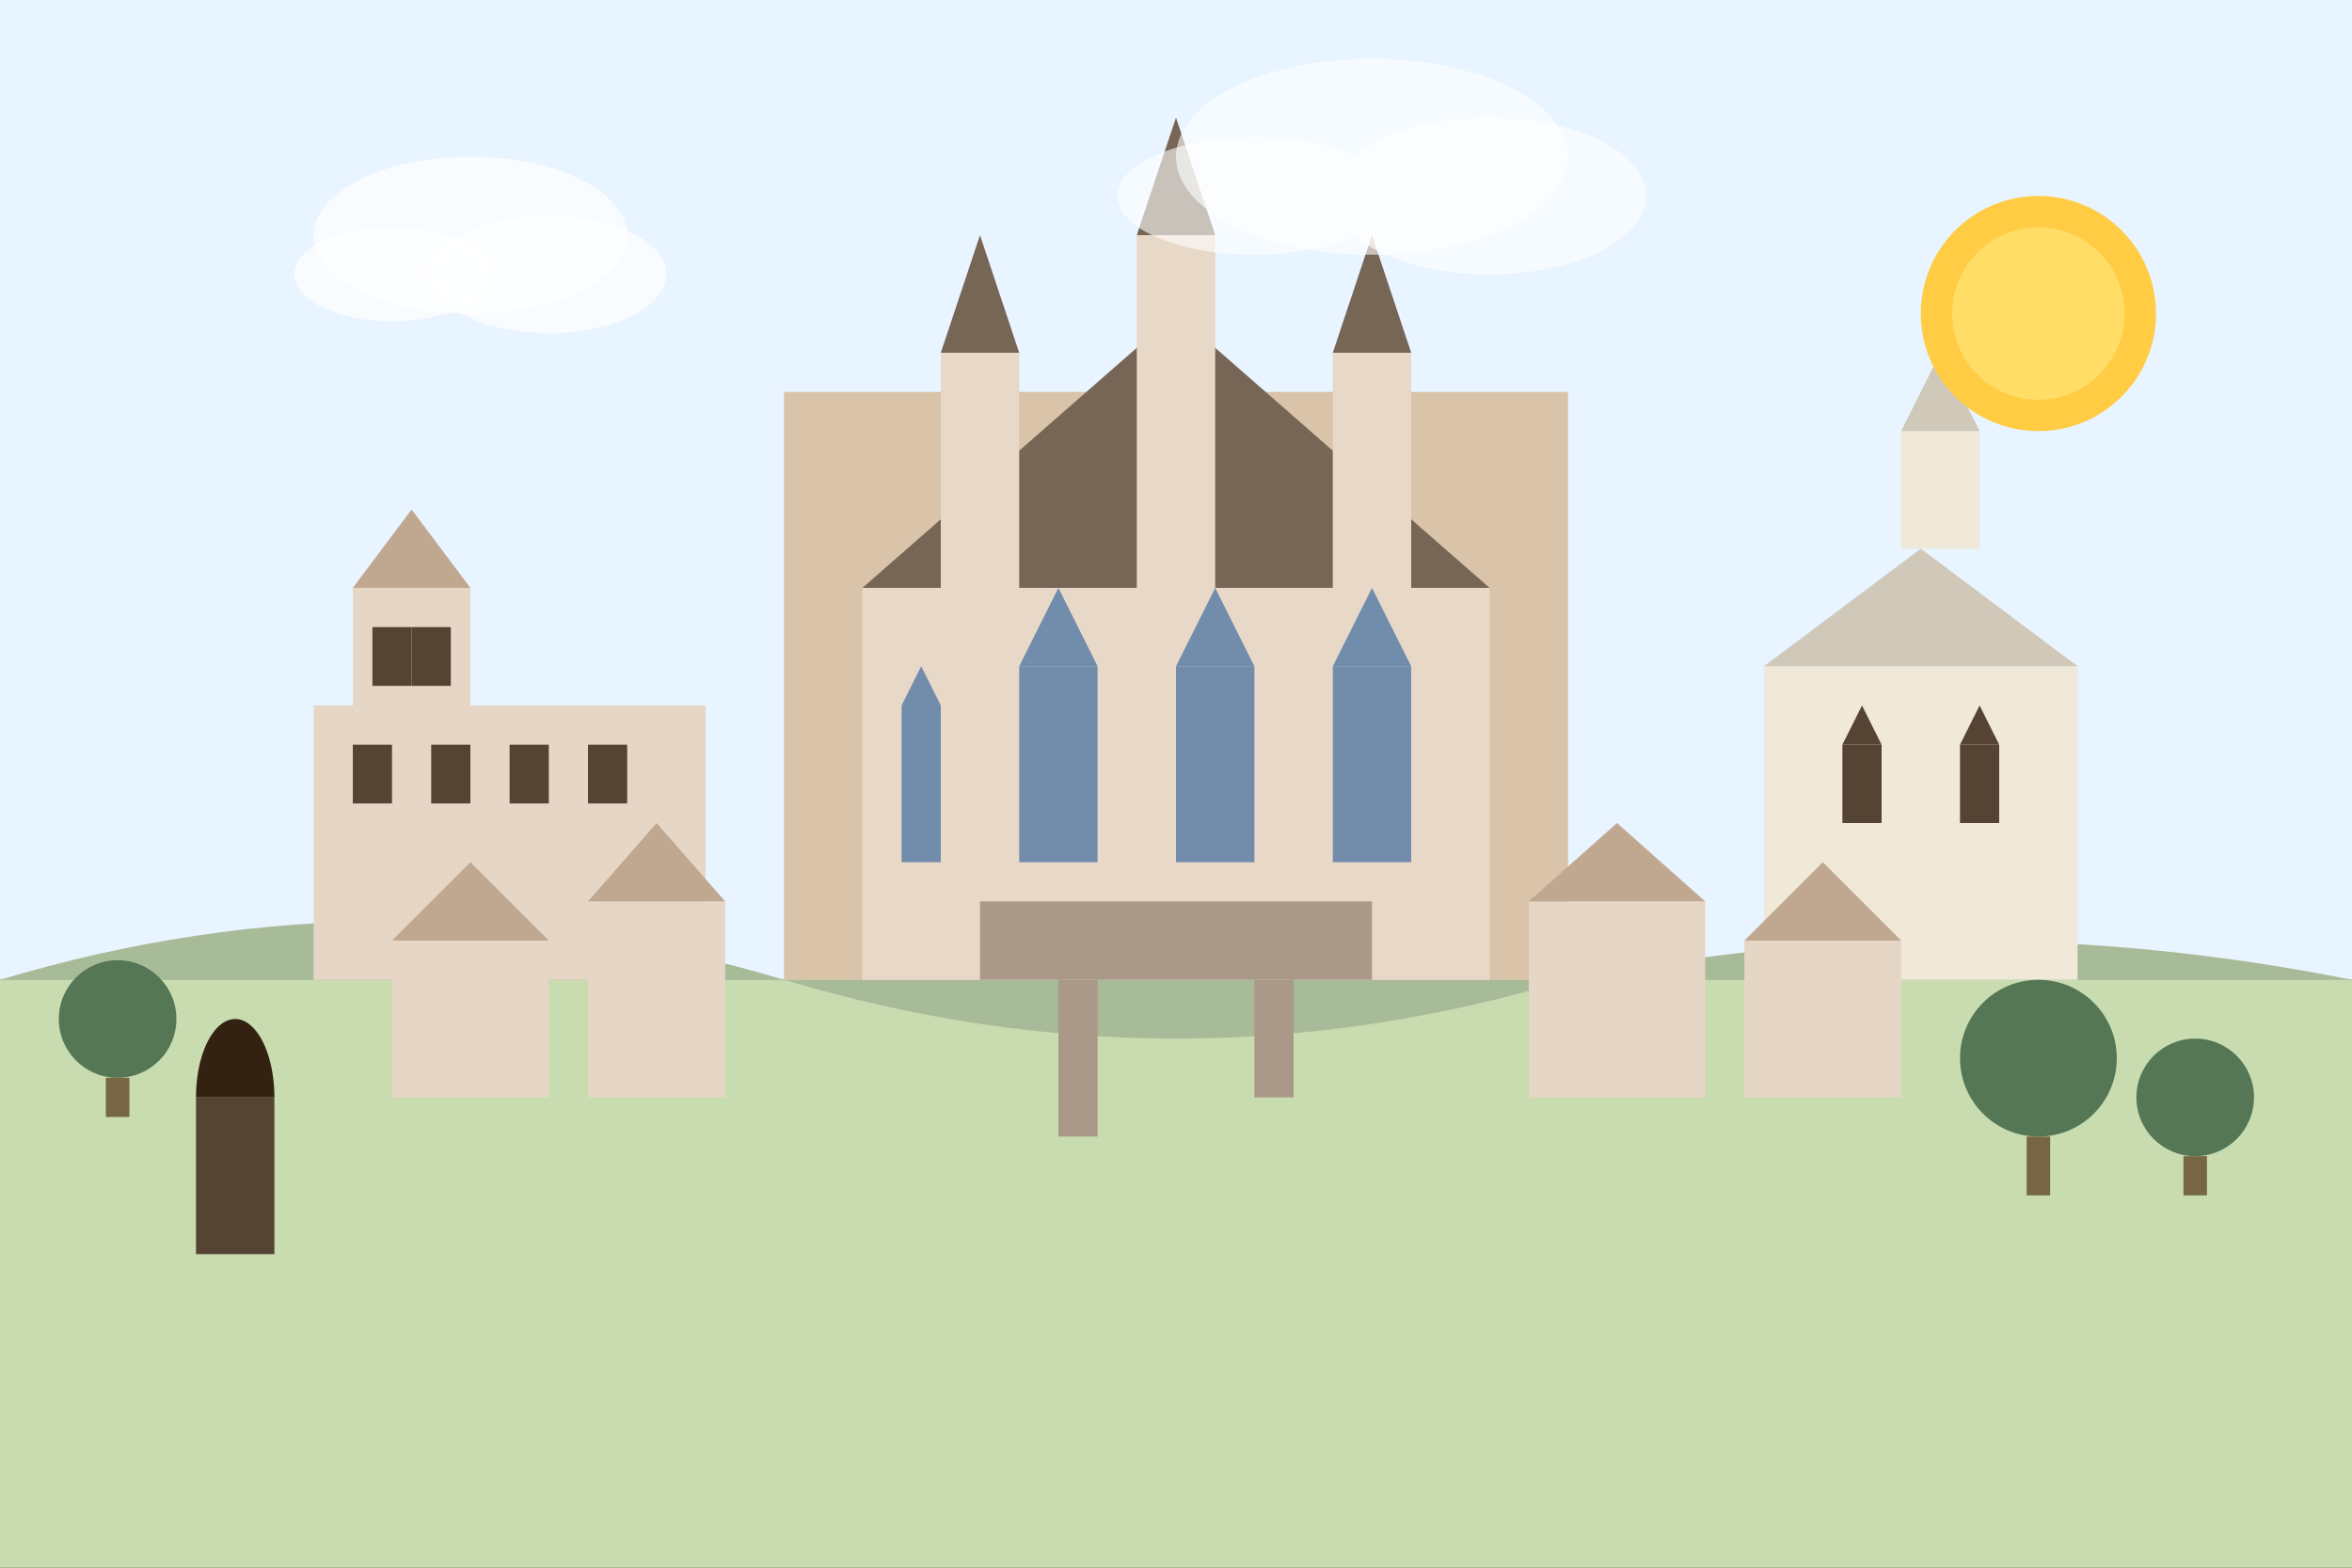 <svg width="600" height="400" viewBox="0 0 600 400" xmlns="http://www.w3.org/2000/svg">
  <rect x="0" y="0" width="600" height="400" fill="#333333" stroke="none"/>
  <!-- Sky background -->
  <rect x="0" y="0" width="600" height="250" fill="#e8f4ff"/>
  
  <!-- Ground -->
  <rect x="0" y="250" width="600" height="150" fill="#c8dcb0"/>
  
  <!-- Hills in background -->
  <path d="M0 250 Q 100 220, 200 250 Q 300 280, 400 250 Q 500 230, 600 250" fill="#a8bb99"/>
  
  <!-- St. Barbara's Cathedral -->
  <rect x="200" y="100" width="200" height="150" fill="#d9c3a9"/>
  
  <!-- Main Cathedral body -->
  <rect x="220" y="150" width="160" height="100" fill="#e8d8c8"/>
  
  <!-- Cathedral roof -->
  <path d="M220 150 L300 80 L380 150 Z" fill="#776655"/>
  
  <!-- Gothic spires -->
  <rect x="240" y="90" width="20" height="60" fill="#e8d8c8"/>
  <path d="M240 90 L250 60 L260 90 Z" fill="#776655"/>
  
  <rect x="290" y="60" width="20" height="90" fill="#e8d8c8"/>
  <path d="M290 60 L300 30 L310 60 Z" fill="#776655"/>
  
  <rect x="340" y="90" width="20" height="60" fill="#e8d8c8"/>
  <path d="M340 90 L350 60 L360 90 Z" fill="#776655"/>
  
  <!-- Cathedral windows -->
  <path d="M230 180 L230 220 L240 220 L240 180 Z" fill="#718dab"/>
  <path d="M230 180 L235 170 L240 180 Z" fill="#718dab"/>
  
  <path d="M260 170 L260 220 L280 220 L280 170 Z" fill="#718dab"/>
  <path d="M260 170 L270 150 L280 170 Z" fill="#718dab"/>
  
  <path d="M300 170 L300 220 L320 220 L320 170 Z" fill="#718dab"/>
  <path d="M300 170 L310 150 L320 170 Z" fill="#718dab"/>
  
  <path d="M340 170 L340 220 L360 220 L360 170 Z" fill="#718dab"/>
  <path d="M340 170 L350 150 L360 170 Z" fill="#718dab"/>
  
  <!-- Italian Court (Former Royal Mint) -->
  <rect x="80" y="180" width="100" height="70" fill="#e6d6c6"/>
  <rect x="90" y="150" width="30" height="30" fill="#e6d6c6"/>
  <path d="M90 150 L105 130 L120 150 Z" fill="#c0a890"/>
  
  <!-- Windows in Italian Court -->
  <rect x="95" y="160" width="10" height="15" fill="#554433"/>
  <rect x="105" y="160" width="10" height="15" fill="#554433"/>
  
  <rect x="90" y="190" width="10" height="15" fill="#554433"/>
  <rect x="110" y="190" width="10" height="15" fill="#554433"/>
  <rect x="130" y="190" width="10" height="15" fill="#554433"/>
  <rect x="150" y="190" width="10" height="15" fill="#554433"/>
  
  <!-- Sedlec Ossuary (Bone Church) -->
  <rect x="450" y="170" width="80" height="80" fill="#f0e8d8"/>
  <path d="M450 170 L490 140 L530 170 Z" fill="#d0c8b8"/>
  <rect x="485" y="110" width="20" height="30" fill="#f0e8d8"/>
  <path d="M485 110 L495 90 L505 110 Z" fill="#d0c8b8"/>
  
  <!-- Windows in Ossuary -->
  <rect x="470" y="190" width="10" height="20" fill="#554433"/>
  <path d="M470 190 L475 180 L480 190 Z" fill="#554433"/>
  
  <rect x="500" y="190" width="10" height="20" fill="#554433"/>
  <path d="M500 190 L505 180 L510 190 Z" fill="#554433"/>
  
  <!-- Medieval town buildings -->
  <rect x="100" y="240" width="40" height="40" fill="#e6d6c6"/>
  <path d="M100 240 L120 220 L140 240 Z" fill="#c0a890"/>
  
  <rect x="150" y="230" width="35" height="50" fill="#e6d6c6"/>
  <path d="M150 230 L167.5 210 L185 230 Z" fill="#c0a890"/>
  
  <rect x="390" y="230" width="45" height="50" fill="#e6d6c6"/>
  <path d="M390 230 L412.5 210 L435 230 Z" fill="#c0a890"/>
  
  <rect x="445" y="240" width="40" height="40" fill="#e6d6c6"/>
  <path d="M445 240 L465 220 L485 240 Z" fill="#c0a890"/>
  
  <!-- Stone bridge connecting town parts -->
  <rect x="250" y="230" width="100" height="20" fill="#aa9988"/>
  <rect x="270" y="250" width="10" height="40" fill="#aa9988"/>
  <rect x="320" y="250" width="10" height="30" fill="#aa9988"/>
  
  <!-- Silver mine entrance (symbolic) -->
  <path d="M50 280 L70 280 L70 320 L50 320 Z" fill="#554433"/>
  <path d="M50 280 A 10 20 0 0 1 70 280" fill="#332211"/>
  
  <!-- Decorative trees -->
  <circle cx="30" cy="260" r="15" fill="#557755"/>
  <rect x="27" y="275" width="6" height="10" fill="#776644"/>
  
  <circle cx="520" cy="270" r="20" fill="#557755"/>
  <rect x="517" y="290" width="6" height="15" fill="#776644"/>
  
  <circle cx="560" cy="280" r="15" fill="#557755"/>
  <rect x="557" y="295" width="6" height="10" fill="#776644"/>
  
  <!-- Sun -->
  <circle cx="520" cy="80" r="30" fill="#ffcc44"/>
  <circle cx="520" cy="80" r="22" fill="#ffdd66"/>
  
  <!-- Decorative Clouds -->
  <ellipse cx="120" cy="60" rx="40" ry="20" fill="#ffffff" opacity="0.7"/>
  <ellipse cx="140" cy="70" rx="30" ry="15" fill="#ffffff" opacity="0.7"/>
  <ellipse cx="100" cy="70" rx="25" ry="12" fill="#ffffff" opacity="0.7"/>
  
  <ellipse cx="350" cy="40" rx="50" ry="25" fill="#ffffff" opacity="0.6"/>
  <ellipse cx="380" cy="50" rx="40" ry="20" fill="#ffffff" opacity="0.6"/>
  <ellipse cx="320" cy="50" rx="35" ry="15" fill="#ffffff" opacity="0.6"/>
</svg>